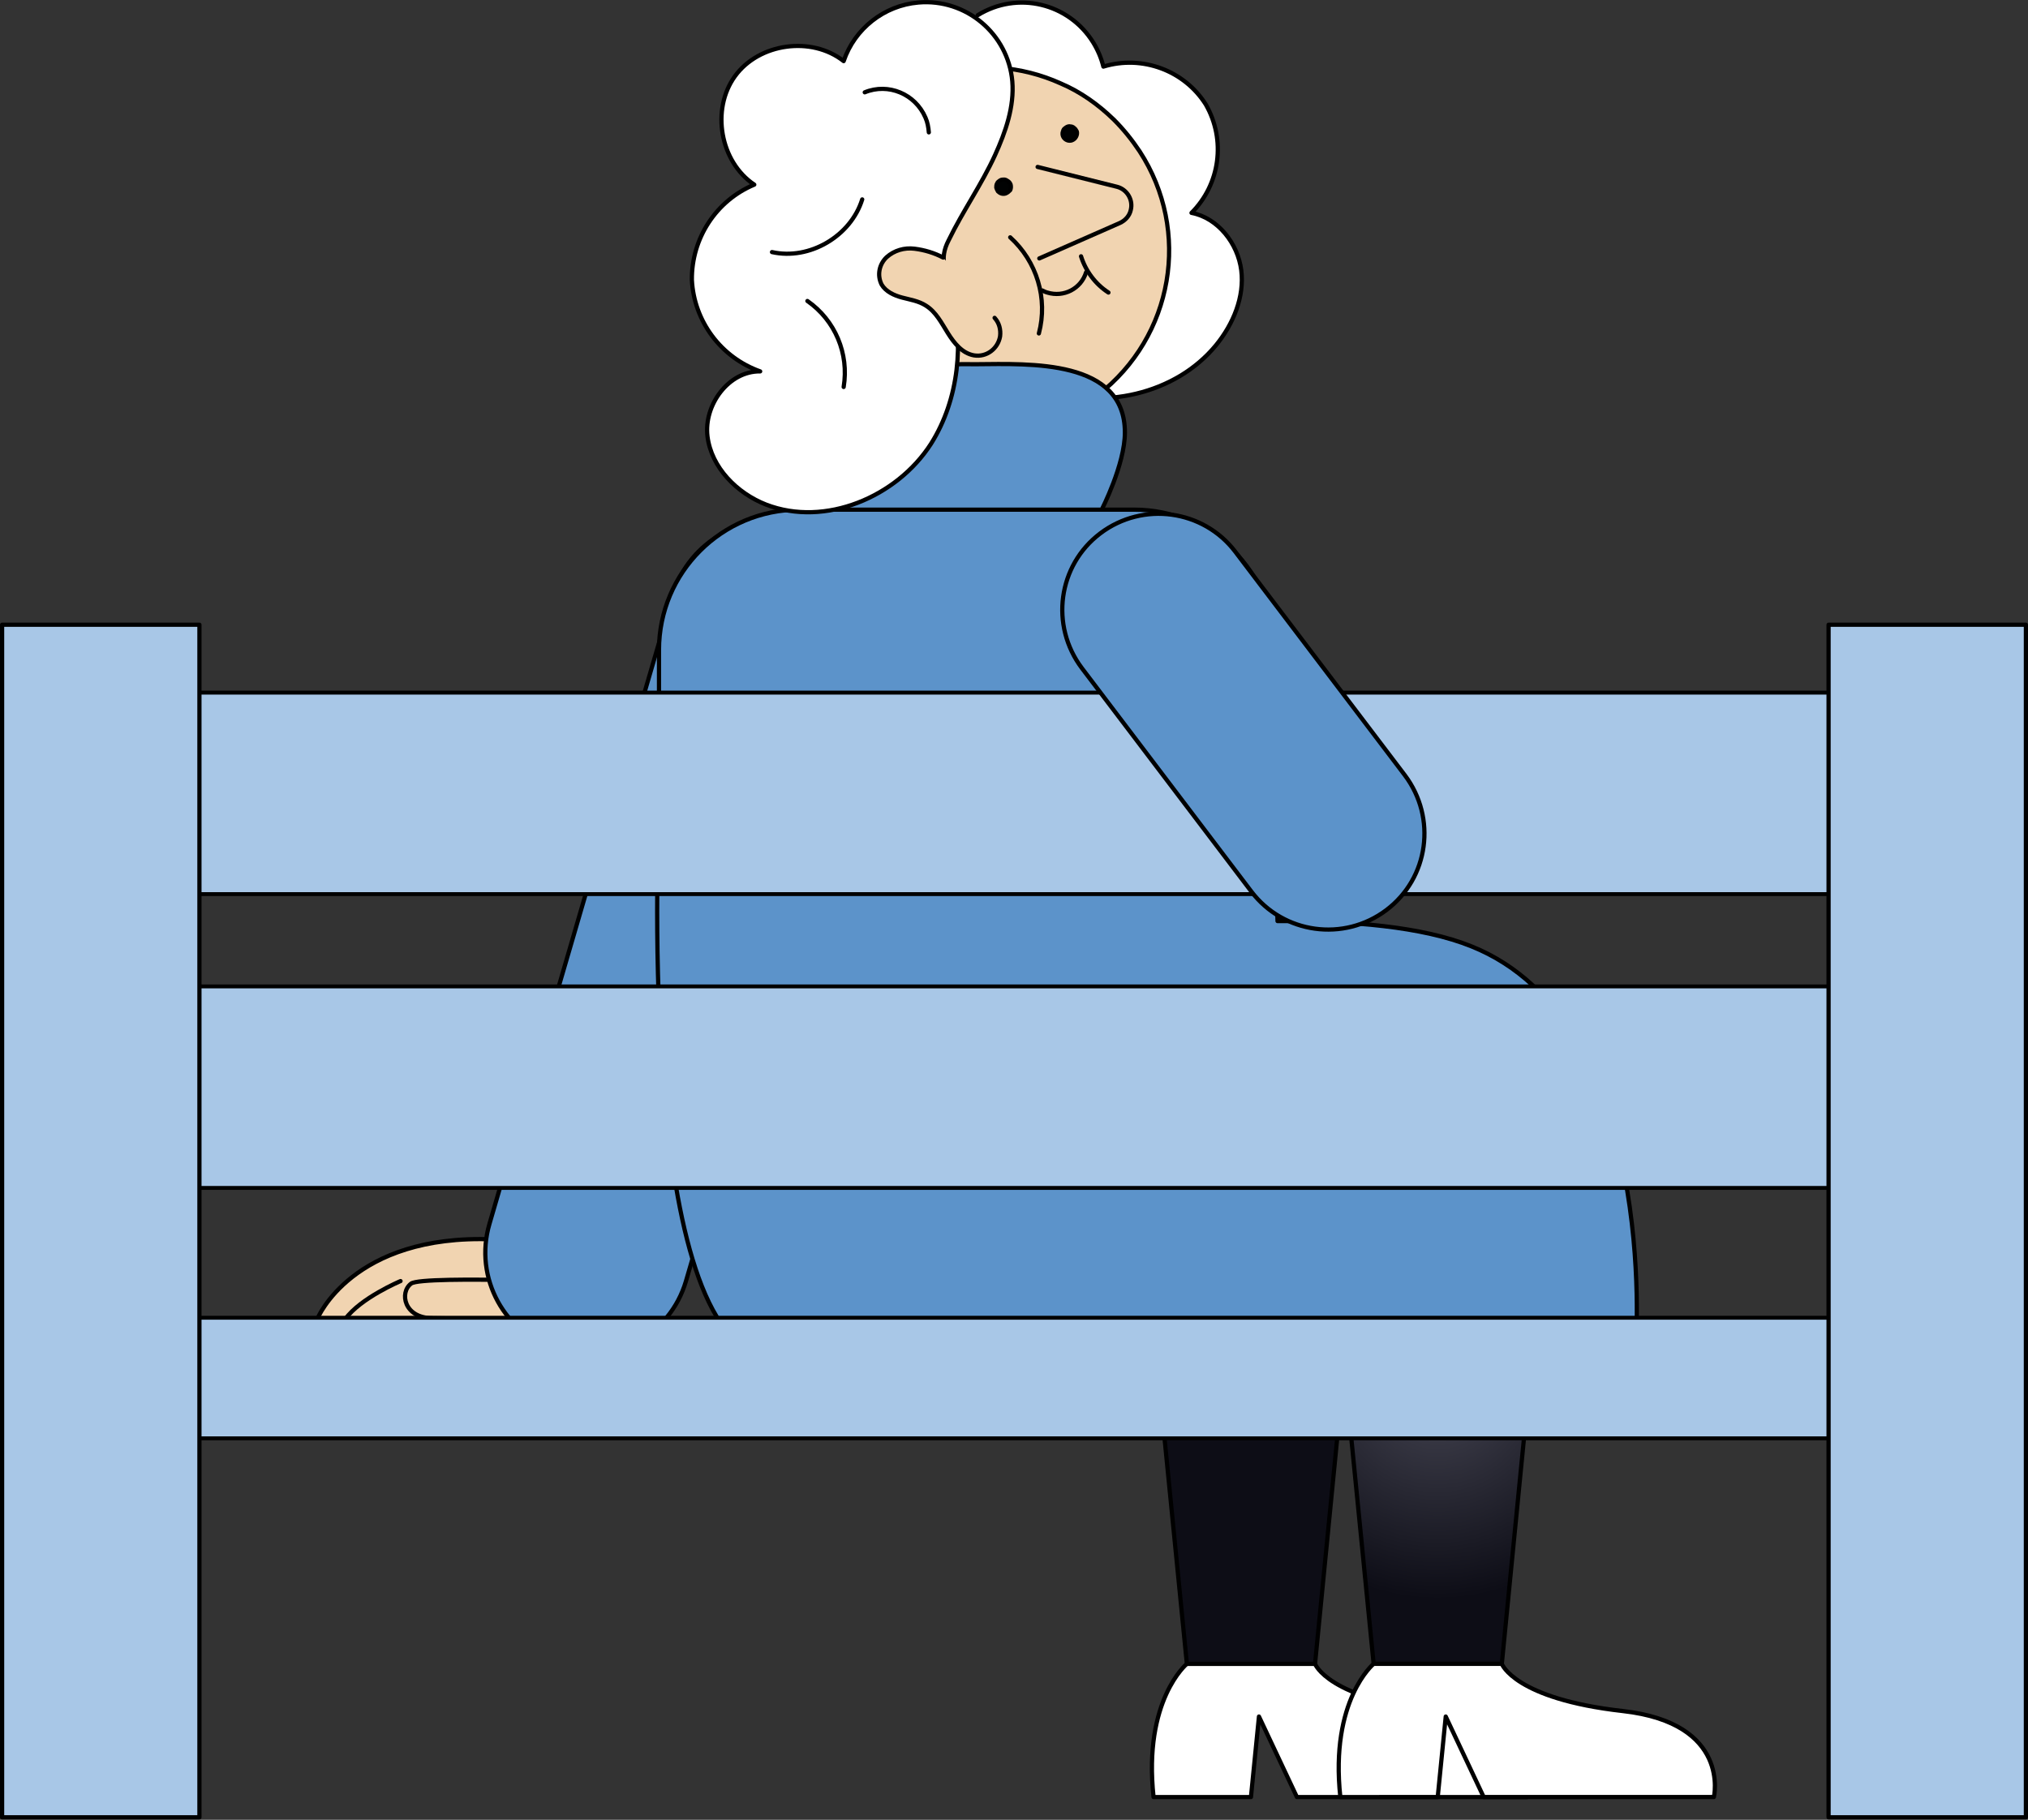 <?xml version="1.0" encoding="UTF-8"?> <svg xmlns="http://www.w3.org/2000/svg" xmlns:xlink="http://www.w3.org/1999/xlink" version="1.1" id="Layer_1" x="0px" y="0px" viewBox="0 0 481 431.7" style="enable-background:new 0 0 481 431.7;" xml:space="preserve"><rect x="0" y="0" width="481" height="431.7" fill="#333333" stroke="none"/> <style type="text/css"> .st0{fill:#FFFFFF;stroke:#000000;stroke-linecap:round;stroke-linejoin:round;} .st1{fill:#F1D4B1;stroke:#000000;stroke-linecap:round;stroke-linejoin:round;} .st2{fill:#010202;stroke:#000000;stroke-linecap:round;stroke-linejoin:round;} .st3{fill:none;stroke:#000000;stroke-linecap:round;stroke-linejoin:round;} .st4{fill:url(#SVGID_1_);stroke:#000000;stroke-linecap:round;stroke-linejoin:round;} .st5{fill:url(#SVGID_00000107547491622059920610000017232311393791363492_);stroke:#000000;stroke-linecap:round;stroke-linejoin:round;} .st6{fill:#5C93CA;stroke:#000000;stroke-linecap:round;stroke-linejoin:round;} .st7{fill:#5C93CA;} .st8{fill:#A8C7E7;stroke:#000000;stroke-width:0.93;stroke-linecap:round;stroke-linejoin:round;} .st9{fill:#A8C7E7;stroke:#000000;stroke-linecap:round;stroke-linejoin:round;} </style> <g id="Layer_2_00000001645357031991328860000010783883798156330112_"> <g id="Layer_1-2"> <path class="st0" d="M231.9,3.6c9.4-5.8,21.6-2.9,27.4,6.5c1.1,1.8,1.9,3.7,2.4,5.7c9.2-2.8,19.2,0.9,24.3,9 c4.8,8.4,3.4,18.9-3.4,25.7c6.3,1.2,11,7.3,11.8,13.6s-1.9,12.8-6,17.8c-9.6,11.7-27.1,15.5-41.3,10.3s-24.7-18.6-28-33.3 s0.2-30.6,8-43.6"></path> <path class="st1" d="M207.6,94.2c7.2,5.4,11.3,14,10.9,23l-0.3,8.3v0.1c-0.3,8.6,6.5,15.7,15,16c8.5,0.3,15.6-6.4,16-14.9l0.5-13 c0.4-7.9,4.3-15.2,10.7-20c17.9-13.8,22.2-38.9,9.9-57.8c-1.8-2.7-3.8-5.2-6.1-7.5c-3.7-3.6-7.9-6.6-12.6-8.6 c-18.8-8.5-41-2.5-53.1,14.3c-1.8,2.4-3.3,5.1-4.5,7.8c-0.6,1.5-1.2,3-1.7,4.5C186.8,64,192.9,83.1,207.6,94.2L207.6,94.2z"></path> <path class="st1" d="M246.1,39.6l18.8,4.7c2.4,0.6,3.9,3.1,3.3,5.5c-0.3,1.4-1.3,2.5-2.6,3.1l-19.1,8.4"></path> <path class="st2" d="M238.5,45.9c-0.3,0.1-0.7,0.1-1,0c-0.3-0.1-0.6-0.3-0.8-0.5c-0.2-0.3-0.3-0.6-0.4-0.9c0-0.3,0-0.7,0.2-1 c0.1-0.3,0.4-0.5,0.7-0.7c0.3-0.2,0.7-0.2,1-0.2c0.3,0,0.6,0.2,0.9,0.4c0.3,0.2,0.5,0.5,0.6,0.8c0.1,0.4,0.1,0.9-0.1,1.3 C239.3,45.4,239,45.7,238.5,45.9z"></path> <path class="st2" d="M254.2,33.3c-0.3,0.1-0.7,0.1-1,0c-0.9-0.3-1.4-1.2-1.1-2.1c0-0.1,0.1-0.2,0.1-0.3c0.1-0.3,0.4-0.5,0.7-0.7 c0.3-0.2,0.7-0.3,1-0.2c0.3,0,0.6,0.1,0.9,0.4c0.3,0.2,0.4,0.5,0.6,0.8C255.6,32,255.1,33,254.2,33.3L254.2,33.3z"></path> <path class="st3" d="M257.6,64.6c-1.2,3.9-5.3,6-9.2,4.8c0,0,0,0,0,0c-0.4-0.1-0.8-0.3-1.2-0.5"></path> <path class="st3" d="M239.6,56.3c6.3,5.7,9,14.5,6.8,22.8"></path> <path class="st0" d="M311.9,394.7h-30.4c0,0-10.4,8.6-7.9,31.6h23.1l1.9-19.1l9,19.1h54.6c0,0,4.1-17.5-21.6-20.4 S311.9,394.7,311.9,394.7z"></path> <radialGradient id="SVGID_1_" cx="-3037.885" cy="2282.812" r="50.87" gradientTransform="matrix(-1 0 0 1 -2696.92 -1954.287)" gradientUnits="userSpaceOnUse"> <stop offset="0" style="stop-color:#444451"></stop> <stop offset="1" style="stop-color:#0D0D16"></stop> </radialGradient> <polygon class="st4" points="356.2,394.7 325.8,394.7 312.7,262.4 369.2,262.4 "></polygon> <path class="st0" d="M356.2,394.7h-30.4c0,0-10.4,8.6-7.9,31.6H341l1.9-19.1l9,19.1h54.6c0,0,4.1-17.5-21.6-20.4 S356.2,394.7,356.2,394.7z"></path> <path class="st1" d="M75.3,312.8c0,0,8.2-20.1,41.6-18.8s31.9,8.9,31.8,13.9S96.3,315.3,75.3,312.8z"></path> <path class="st1" d="M95,303.9c0,0-9.5,4-13.1,9"></path> <path class="st1" d="M147.4,304.5c0,0-47.1-2.1-49.9,0s-1.7,8.2,5.1,8.2C102.5,312.6,157.6,315,147.4,304.5z"></path> <radialGradient id="SVGID_00000168795169331691586910000018440261858193780654_" cx="-1991.59" cy="2282.812" r="50.87" gradientTransform="matrix(1 0 0 1 0 -1954.287)" gradientUnits="userSpaceOnUse"> <stop offset="0" style="stop-color:#444451"></stop> <stop offset="1" style="stop-color:#0D0D16"></stop> </radialGradient> <polygon style="fill:url(#SVGID_00000168795169331691586910000018440261858193780654_);stroke:#000000;stroke-linecap:round;stroke-linejoin:round;" points=" 311.9,394.7 281.5,394.7 268.4,262.4 324.9,262.4 "></polygon> <path class="st6" d="M132.6,320.4L132.6,320.4c-12.9-3.8-20.3-17.2-16.5-30.1c0,0,0,0,0,0l43.5-149.1 c3.7-12.9,17.2-20.3,30.1-16.5c0,0,0,0,0,0l0,0c12.9,3.8,20.3,17.2,16.5,30.1l-43.5,149.1C158.9,316.8,145.4,324.2,132.6,320.4z"></path> <path class="st3" d="M262.9,69.4c-3.1-2-5.4-5.1-6.5-8.6"></path> <path class="st7" d="M349,224.5c-11.6-4.7-28.6-6.1-46-6l-0.7-24.9v-39.4c0-18.4-14.9-33.3-33.3-33.3h-79.4 c-18.4,0-33.3,14.9-33.3,33.3l0,0v39.4c0,0-5.5,116.4,22.8,127.4s127,5.9,127,5.9l-0.1-2.6l82-5.3C388,319,393.6,242.4,349,224.5z "></path> <path class="st3" d="M349,224.5c-11.6-4.7-28.6-6.1-46-6l-0.7-24.9v-39.4c0-18.4-14.9-33.3-33.3-33.3h-79.4 c-18.4,0-33.3,14.9-33.3,33.3l0,0v39.4c0,0-5.5,116.4,22.8,127.4s127,5.9,127,5.9l-0.1-2.6l82-5.3C388,319,393.6,242.4,349,224.5z "></path> <path class="st6" d="M266.8,102.6c0,7.6-5.5,18.3-5.5,18.3h-61c0,0-5.6-12.4-5.6-18.3c0-16.1,23.1-16.3,36.8-16.2 C244.3,86.3,266.8,85.2,266.8,102.6z"></path> <path class="st0" d="M236,36.8c2.5-5.5,4.6-11.5,4.1-17.5c-1-11.3-11-19.7-22.3-18.7c-8.1,0.7-15.1,6.2-17.7,13.9 c-7.6-6-20.1-4.3-25.8,3.6s-3.5,20.3,4.6,25.7c-9.1,3.8-14.9,12.8-14.8,22.6c0.5,9.8,6.9,18.4,16.2,21.7 c-7.5-0.1-13.4,8-12.5,15.4s7,13.5,13.9,16.2c14,5.4,31-1.8,39.1-14.4c6.7-10.6,7.9-24.2,4.8-36.2c-1.2-4.8-3-7.5-0.6-12.1 C228.4,50,232.8,43.8,236,36.8z"></path> <path class="st1" d="M223.7,61.1c-2.1-1.1-4.4-1.8-6.8-2.1c-2.4-0.3-4.8,0.4-6.6,2c-1.8,1.7-2.3,4.3-1.2,6.5c1,1.7,3,2.6,4.9,3.1 s3.9,0.8,5.6,1.9c2.4,1.5,3.7,4.1,5.2,6.5s3.4,4.8,6.2,5.3c3,0.5,5.7-1.6,6.2-4.5c0.2-1.6-0.2-3.2-1.3-4.4"></path> <path class="st3" d="M191.5,71.4c6.6,4.6,9.9,12.5,8.6,20.4"></path> <path class="st3" d="M183.1,59.8c8.9,2,18.7-3.8,21.4-12.5"></path> <path class="st3" d="M205.1,21.9c5.6-2.3,12,0.4,14.4,6c0.5,1.1,0.7,2.3,0.8,3.5"></path> <rect x="0.5" y="312.6" class="st8" width="480" height="28.6"></rect> <rect x="0.5" y="234" class="st8" width="480" height="47.8"></rect> <rect x="0.5" y="164.3" class="st8" width="480" height="47.8"></rect> <rect x="0.5" y="148.2" class="st9" width="46.8" height="282.9"></rect> <rect x="433.7" y="148.2" class="st9" width="46.8" height="282.9"></rect> <path class="st6" d="M261,126.5L261,126.5c10.1-7.6,24.4-5.6,32,4.4c0,0,0,0,0,0l40.2,53c7.6,10.1,5.7,24.4-4.4,32c0,0,0,0,0,0 l0,0c-10.1,7.6-24.4,5.6-32-4.4c0,0,0,0,0,0l-40.2-53C249,148.4,250.9,134.1,261,126.5C261,126.5,261,126.5,261,126.5z"></path> </g> </g> </svg> 